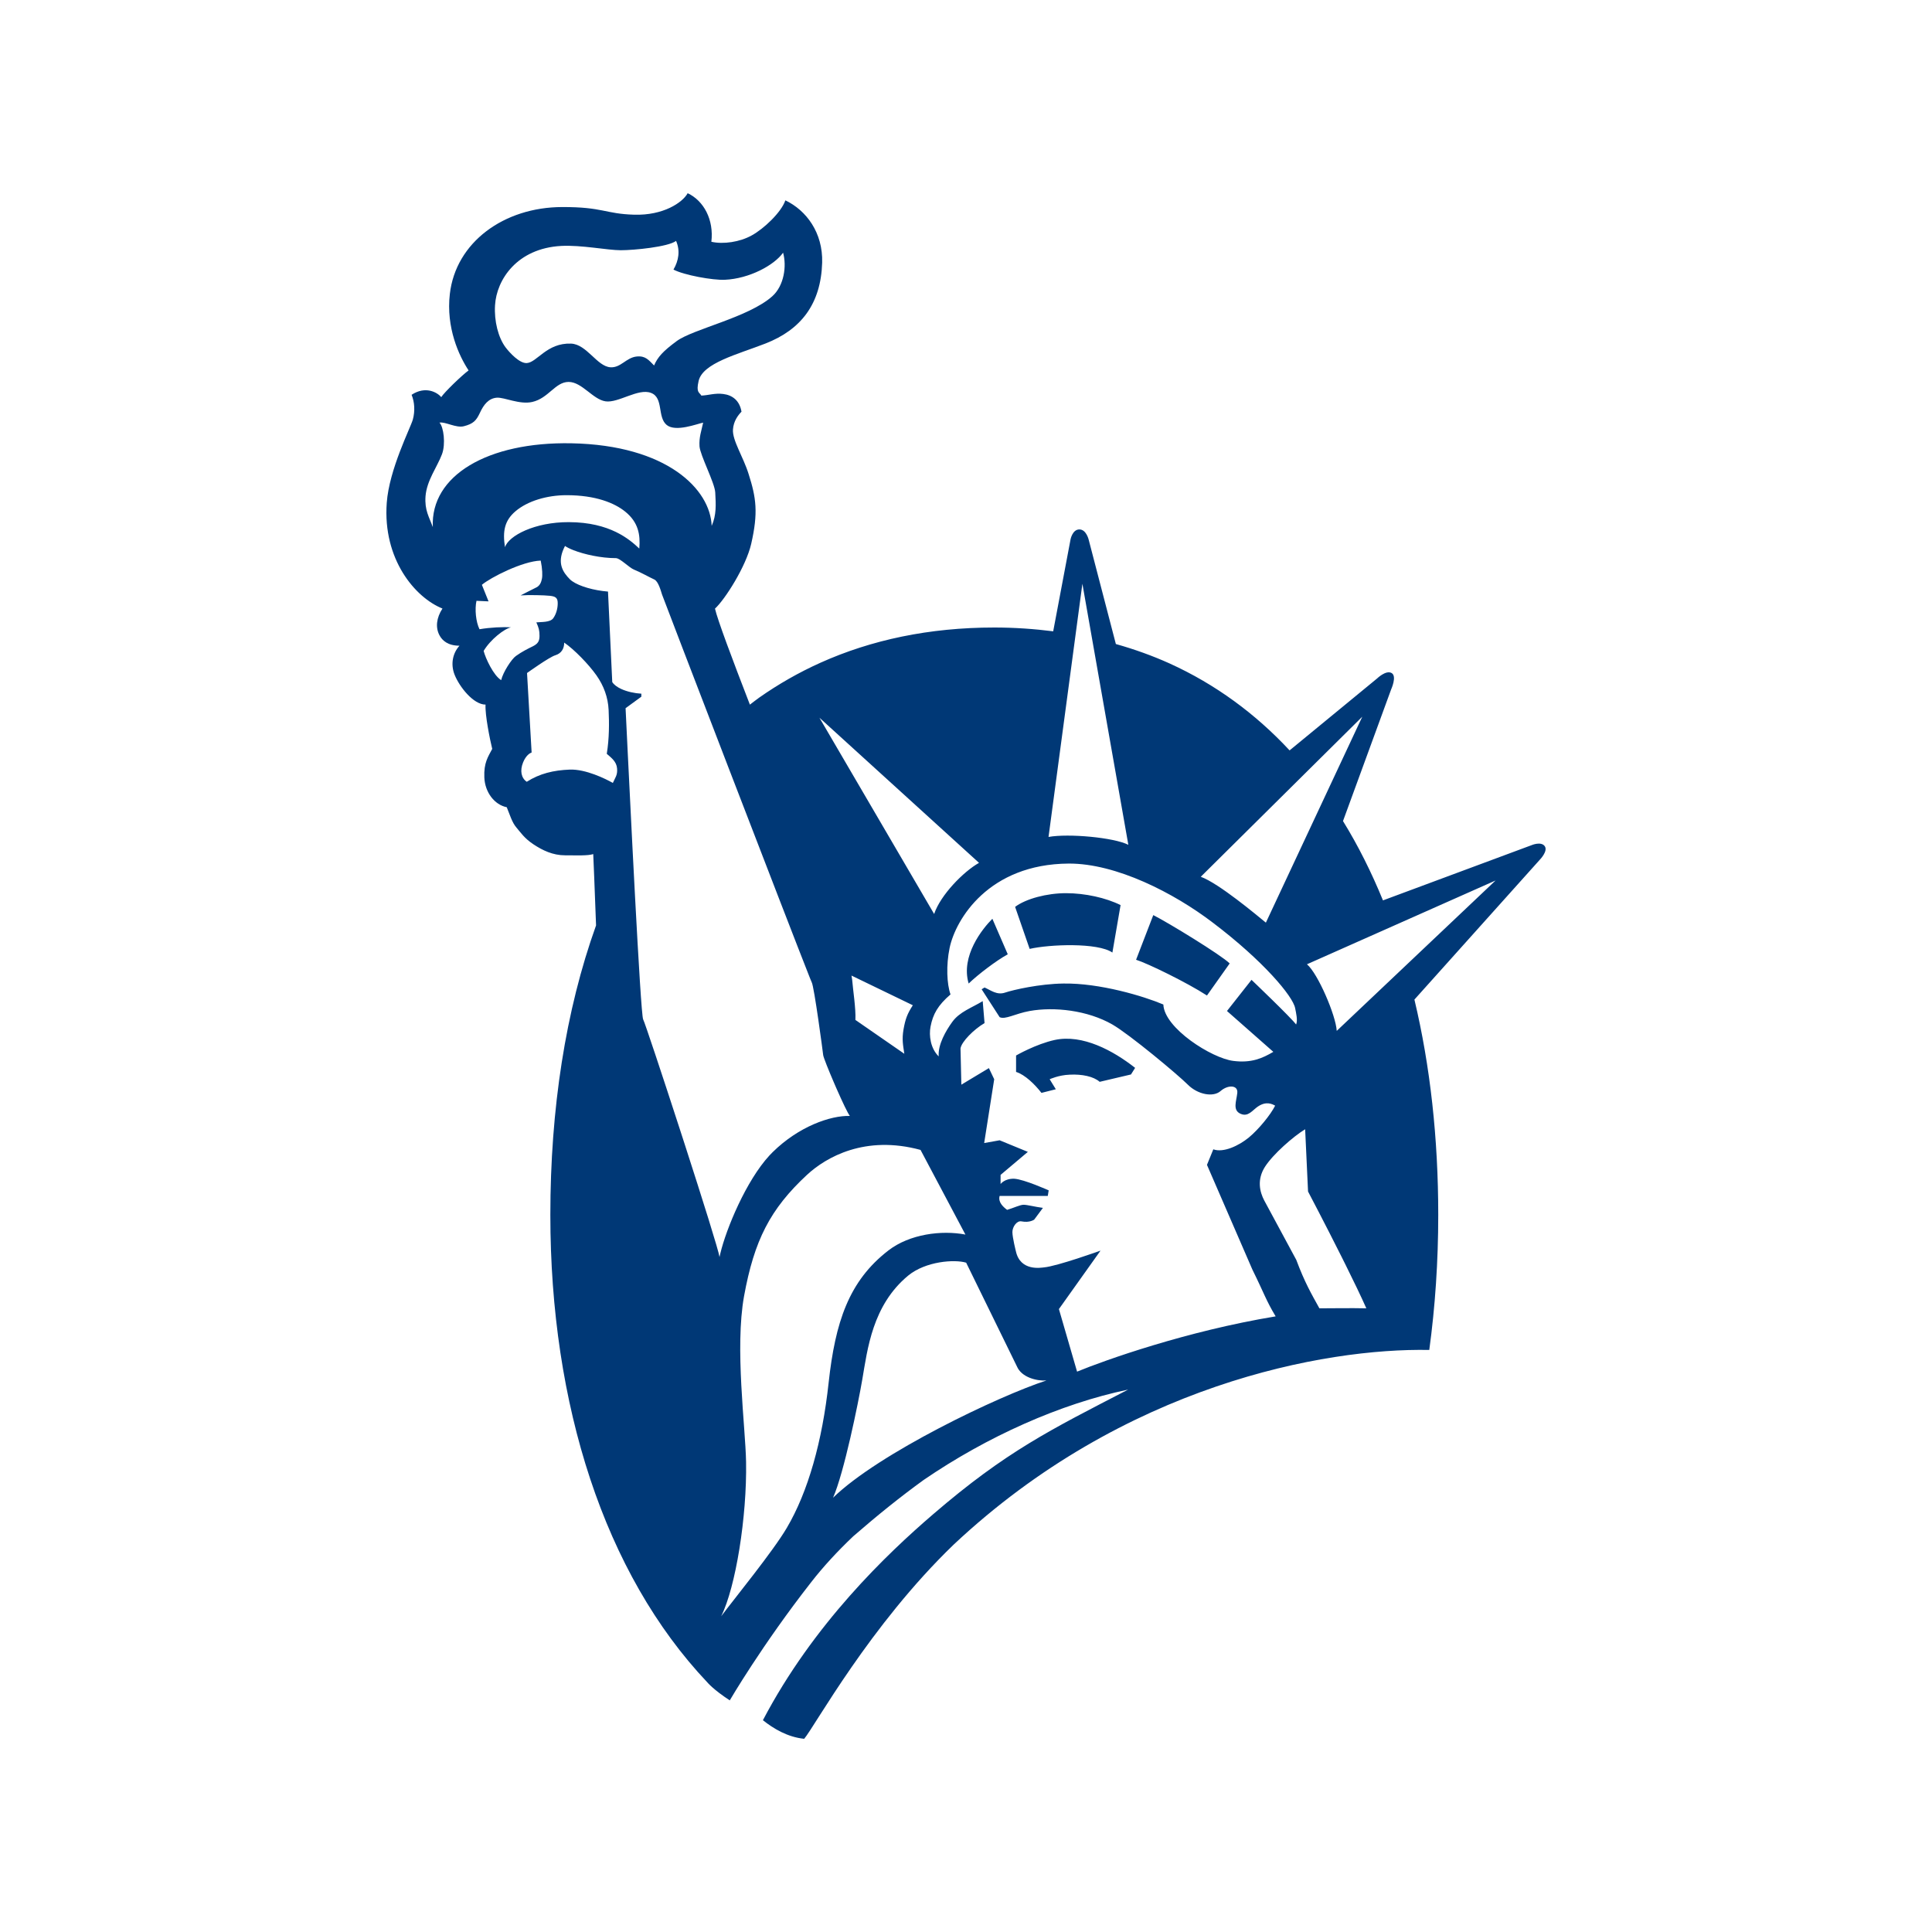 <?xml version="1.0" encoding="UTF-8"?>
<svg width="120px" height="120px" viewBox="0 0 120 120" version="1.1" xmlns="http://www.w3.org/2000/svg" xmlns:xlink="http://www.w3.org/1999/xlink">
    <title>liberty-seguros/icon/liberty-seguros_principal</title>
    <g id="liberty-seguros/icon/liberty-seguros_principal" stroke="none" stroke-width="1" fill="none" fill-rule="evenodd">
        <path d="M42.713,12 C43.713,12.472 44.347,13.645 44.184,15.017 C44.925,15.185 45.951,15.034 46.691,14.622 C47.441,14.211 48.52,13.196 48.781,12.444 C50.081,13.065 51.118,14.449 51.066,16.314 C50.988,18.882 49.751,20.48 47.536,21.34 C45.789,22.019 43.651,22.546 43.392,23.663 C43.221,24.404 43.447,24.365 43.564,24.572 C44.014,24.551 44.409,24.404 44.92,24.471 C45.472,24.539 45.934,24.859 46.056,25.57 C45.83,25.802 45.563,26.162 45.526,26.675 C45.48,27.355 46.162,28.363 46.497,29.44 C46.968,30.915 47.103,31.838 46.658,33.781 C46.339,35.175 45.032,37.235 44.409,37.803 C44.574,38.514 45.457,40.872 46.577,43.766 C46.772,43.62 46.958,43.47 47.155,43.33 C48.34,42.498 49.611,41.77 50.959,41.164 C54.111,39.748 57.708,38.976 61.759,38.976 C63.02,38.976 64.236,39.062 65.416,39.212 L65.416,39.212 L66.495,33.494 C66.495,33.494 66.613,32.884 67.042,32.884 C67.478,32.884 67.623,33.532 67.623,33.532 L67.623,33.532 L69.308,40.002 C70.465,40.328 71.575,40.726 72.634,41.203 C75.494,42.5 77.981,44.333 80.099,46.608 L80.099,46.608 L85.53,42.144 C85.53,42.144 86.088,41.599 86.438,41.805 C86.78,42.004 86.407,42.819 86.407,42.819 L86.407,42.819 L83.416,50.998 C84.36,52.527 85.183,54.178 85.899,55.925 L85.899,55.925 L95.129,52.495 C95.129,52.495 95.71,52.243 95.943,52.552 C96.172,52.861 95.636,53.404 95.636,53.404 L95.636,53.404 L87.852,62.085 C88.837,66.213 89.332,70.718 89.332,75.456 C89.332,78.352 89.141,81.155 88.775,83.848 C82.259,83.723 69.807,86.015 59.236,95.936 C54.017,100.965 50.612,107.22 49.949,108 C48.914,107.896 48.035,107.364 47.386,106.845 C50.516,100.876 55.091,96.513 57.969,94.043 C62.506,90.142 65.244,88.809 70.071,86.31 C65.861,87.188 61.305,89.23 57.371,91.922 C55.954,92.947 54.502,94.113 53.001,95.418 C52.03,96.34 51.144,97.293 50.374,98.285 C47.327,102.181 45.327,105.613 45.327,105.613 C44.3,104.944 43.931,104.492 43.931,104.492 C37.534,97.733 34.183,87.237 34.183,75.46 L34.183,75.46 C34.183,68.887 35.125,62.764 37.022,57.479 C36.935,55.261 36.865,53.262 36.847,53.049 C36.509,53.159 35.846,53.125 35.094,53.125 C34.339,53.125 33.7,52.819 33.133,52.442 C32.565,52.066 32.334,51.701 32.071,51.394 C31.807,51.092 31.664,50.596 31.475,50.138 C30.726,49.99 30.121,49.226 30.083,48.288 C30.044,47.381 30.311,47.011 30.573,46.516 C30.425,45.913 30.121,44.405 30.158,43.764 C29.405,43.764 28.54,42.668 28.238,41.914 C27.969,41.24 28.128,40.555 28.54,40.106 C27.823,40.106 27.471,39.787 27.297,39.459 C27.035,38.968 27.111,38.364 27.482,37.798 C25.786,37.118 23.765,34.741 24.022,31.231 C24.172,29.154 25.492,26.588 25.642,26.06 C25.786,25.531 25.752,24.977 25.565,24.521 C26.429,23.955 27.149,24.365 27.408,24.665 C27.598,24.365 28.654,23.343 29.105,23.006 C28.503,22.095 27.699,20.348 27.94,18.261 C28.308,15.048 31.302,12.866 34.917,12.86 C37.459,12.853 37.575,13.281 39.383,13.335 C41.191,13.393 42.396,12.583 42.713,12 Z M57.176,71.423 C53.73,70.486 51.315,71.875 50.135,72.961 C47.826,75.102 46.846,77.045 46.214,80.507 C45.632,83.732 46.301,88.603 46.34,90.809 C46.397,94.206 45.698,98.576 44.794,100.387 C45.627,99.279 48.019,96.349 48.871,94.897 C50.195,92.652 51.076,89.509 51.468,85.88 C51.88,82.133 52.712,79.567 55.187,77.663 C56.501,76.651 58.473,76.397 59.964,76.681 L59.964,76.681 Z M60.01,78.427 C59.294,78.211 57.497,78.332 56.403,79.234 C54.181,81.078 53.882,83.807 53.559,85.678 C53.311,87.137 52.42,91.498 51.742,93.026 C54.585,90.258 62.034,86.706 64.992,85.745 C64.371,85.783 63.444,85.543 63.161,84.866 L63.161,84.866 Z M66.381,53.638 C61.411,53.668 59.357,57.092 58.982,58.877 C58.758,59.958 58.81,61.123 59.038,61.766 C58.25,62.443 57.947,62.991 57.797,63.766 C57.69,64.321 57.797,65.125 58.304,65.614 C58.25,64.879 58.746,64.027 59.152,63.466 C59.606,62.843 60.356,62.598 61.038,62.182 L61.038,62.182 L61.152,63.546 C60.507,63.918 59.711,64.707 59.659,65.125 L59.659,65.125 L59.711,67.371 L61.422,66.342 L61.752,67.034 L61.129,70.997 L62.089,70.825 L63.842,71.545 L62.148,72.974 L62.148,73.54 C62.148,73.54 62.402,73.192 62.998,73.214 C63.596,73.245 65.136,73.935 65.136,73.935 L65.136,73.935 L65.079,74.281 L62.089,74.281 C61.977,74.675 62.327,74.977 62.553,75.147 C62.944,75.034 63.356,74.83 63.579,74.83 C63.805,74.83 64.326,74.967 64.778,75.023 L64.778,75.023 L64.236,75.752 C64.236,75.752 63.955,75.963 63.444,75.861 C63.16,75.803 62.882,76.199 62.882,76.524 C62.882,76.868 63.098,77.716 63.098,77.716 C63.375,78.987 64.677,78.734 64.845,78.72 C65.668,78.646 68.355,77.679 68.355,77.679 L68.355,77.679 L65.771,81.309 L66.899,85.195 C68.608,84.49 73.704,82.674 79.233,81.762 C78.63,80.761 78.531,80.359 77.791,78.863 L77.791,78.863 L74.967,72.352 L75.361,71.387 C75.986,71.615 76.942,71.165 77.566,70.654 C78.184,70.14 78.919,69.241 79.202,68.673 C78.808,68.446 78.473,68.499 78.127,68.73 C77.791,68.959 77.529,69.389 77.058,69.181 C76.542,68.959 76.796,68.398 76.85,67.889 C76.908,67.381 76.262,67.371 75.813,67.766 C75.361,68.166 74.399,67.99 73.779,67.371 C73.16,66.75 70.169,64.256 69.093,63.634 C67.547,62.747 65.478,62.521 63.953,62.795 C63.061,62.955 62.428,63.35 62.089,63.177 L62.089,63.177 L60.971,61.446 L61.152,61.335 C61.544,61.505 61.918,61.825 62.428,61.652 C62.936,61.48 64.571,61.108 66.044,61.089 C68.303,61.05 71.049,61.877 72.258,62.392 C72.312,63.859 75.266,65.73 76.604,65.895 C77.729,66.038 78.414,65.73 79.089,65.332 L79.089,65.332 L76.21,62.795 L77.734,60.86 C77.734,60.86 80.162,63.177 80.504,63.634 C80.613,63.371 80.504,62.927 80.443,62.616 C80.305,61.883 78.473,59.688 75.341,57.315 C72.905,55.454 69.324,53.625 66.381,53.638 Z M81.065,70.14 C80.332,70.586 79.076,71.683 78.57,72.471 C78.062,73.266 78.242,74.029 78.524,74.563 C78.845,75.163 80.514,78.252 80.514,78.252 C81.037,79.653 81.45,80.358 81.95,81.262 C82.855,81.262 83.833,81.24 84.866,81.262 C84.533,80.514 84.071,79.556 83.587,78.582 L83.363,78.132 C82.314,76.035 81.245,74.007 81.245,74.007 L81.245,74.007 Z M35.094,33.911 C35.094,33.911 35.094,33.911 35.093,33.912 L35.093,33.912 L35.013,34.077 C34.606,34.992 34.956,35.536 35.397,35.981 C35.733,36.312 36.563,36.595 37.428,36.708 C37.54,36.723 37.652,36.735 37.764,36.744 L37.764,36.744 L38.028,42.364 C38.135,42.534 38.336,42.678 38.584,42.793 C38.946,42.96 39.41,43.062 39.835,43.086 L39.835,43.086 L39.835,43.273 L38.856,43.987 C38.87,44.273 39.051,48.08 39.264,52.241 L39.296,52.868 C39.344,53.81 39.394,54.762 39.443,55.689 C39.656,59.67 39.864,63.167 39.947,63.314 C40.039,63.479 41.14,66.788 42.258,70.236 L42.545,71.123 C43.086,72.798 43.611,74.445 44.007,75.72 C44.399,76.984 44.664,77.882 44.691,78.076 L44.691,78.075 L44.691,78.074 L44.691,78.074 L44.739,77.862 C45.113,76.293 46.356,73.326 47.787,71.773 L47.992,71.561 C49.609,69.968 51.583,69.278 52.787,69.313 L52.787,69.312 L52.787,69.312 C52.666,69.171 52.309,68.413 51.956,67.61 L51.956,67.61 L51.805,67.262 C51.456,66.451 51.149,65.68 51.13,65.537 C51.114,65.391 50.978,64.363 50.826,63.322 C50.669,62.24 50.494,61.144 50.417,61.011 C50.41,60.999 50.385,60.94 50.344,60.838 L50.27,60.654 C49.083,57.671 41.191,37.144 41.121,36.929 C41.048,36.702 40.89,36.099 40.633,35.99 C40.348,35.861 39.746,35.523 39.385,35.383 C39.072,35.257 38.517,34.667 38.254,34.667 C37.326,34.667 36.294,34.435 35.627,34.176 C35.401,34.088 35.217,33.997 35.094,33.911 Z M65.515,64.593 C67.239,64.223 69.148,65.259 70.504,66.327 L70.504,66.327 L70.247,66.737 L68.303,67.194 C67.927,66.862 67.211,66.709 66.437,66.75 C65.748,66.776 65.196,67.034 65.196,67.034 L65.196,67.034 L65.579,67.655 L64.687,67.881 C64.292,67.371 63.668,66.75 63.11,66.579 L63.11,66.579 L63.11,65.559 C63.11,65.559 64.347,64.846 65.515,64.593 Z M52.888,60.595 C52.903,60.683 52.924,60.797 52.93,60.859 C52.977,61.466 53.165,62.636 53.131,63.35 L53.131,63.35 L56.169,65.452 C56.093,64.925 56.008,64.569 56.122,63.923 C56.236,63.285 56.356,62.964 56.698,62.438 L56.698,62.438 Z M92.894,54.688 L81.178,59.893 C81.855,60.46 82.972,63.067 83.027,64.03 L83.027,64.03 L92.894,54.688 Z M71.632,56.839 C72.54,57.294 75.867,59.327 76.378,59.841 L76.378,59.841 L74.967,61.833 C73.723,61.027 71.293,59.841 70.564,59.612 L70.564,59.612 Z M61.638,57.067 L62.594,59.273 C61.868,59.671 60.737,60.536 60.165,61.089 C59.659,59.379 61.017,57.687 61.638,57.067 L61.638,57.067 Z M66.21,55.477 C67.398,55.477 68.694,55.764 69.601,56.217 L69.601,56.217 L69.093,59.165 C68.188,58.536 65.196,58.652 63.953,58.937 L63.953,58.937 L63.05,56.327 C63.728,55.819 65.029,55.477 66.21,55.477 Z M84.614,44.515 L74.582,54.458 C75.698,54.86 78.062,56.847 78.626,57.307 L78.626,57.307 L84.614,44.515 Z M50.896,44.578 L58.021,56.769 C58.418,55.585 59.851,54.13 60.809,53.593 L60.809,53.593 L50.896,44.578 Z M67.229,36.257 L65.126,51.984 C66.369,51.759 69.183,52.017 70.083,52.472 L70.083,52.472 L67.229,36.257 Z M35.043,39.913 C35.043,40.29 34.87,40.582 34.494,40.699 C34.121,40.807 32.735,41.802 32.735,41.802 L32.735,41.802 L33.02,46.741 L33.02,46.741 L32.995,46.749 C32.919,46.78 32.673,46.909 32.492,47.349 C32.277,47.874 32.38,48.33 32.718,48.558 C33.519,48.047 34.377,47.84 35.389,47.801 C36.372,47.763 37.609,48.37 38.065,48.63 C38.213,48.295 38.366,48.145 38.327,47.726 C38.291,47.31 37.995,47.085 37.688,46.821 C37.847,45.84 37.839,44.896 37.803,44.103 C37.766,43.31 37.5,42.593 37.05,41.952 C36.563,41.259 35.656,40.329 35.043,39.913 Z M33.585,34.82 C32.455,34.854 30.458,35.874 29.931,36.324 L29.931,36.324 L30.344,37.352 L29.595,37.318 C29.48,37.835 29.556,38.628 29.783,39.083 C30.458,38.967 31.248,38.931 31.741,38.967 C31.329,39.044 30.458,39.724 30.04,40.43 C30.157,40.889 30.65,41.953 31.129,42.245 C31.241,41.754 31.776,40.931 32.045,40.744 C32.419,40.476 32.792,40.29 33.095,40.143 C33.396,39.99 33.51,39.838 33.51,39.499 C33.51,39.156 33.466,38.996 33.313,38.657 C33.612,38.623 34.171,38.669 34.363,38.399 C34.548,38.14 34.641,37.797 34.641,37.461 C34.641,37.117 34.485,37.042 34.151,37.006 C33.811,36.967 32.823,36.944 32.336,36.982 C32.336,36.982 33.095,36.59 33.323,36.481 C33.547,36.367 33.622,36.138 33.659,35.949 C33.7,35.761 33.692,35.339 33.585,34.82 Z M35.189,30.757 C33.982,30.757 32.772,31.113 32.017,31.756 C31.329,32.343 31.213,33.002 31.365,33.989 C31.589,33.273 33.22,32.423 35.333,32.431 C37.894,32.438 39.105,33.505 39.708,34.072 C39.781,33.203 39.646,32.438 38.838,31.782 C38.171,31.239 36.994,30.757 35.189,30.757 Z M35.318,23.722 C34.485,23.722 34.072,24.739 33.056,24.967 C32.272,25.145 31.323,24.668 30.859,24.701 C30.345,24.739 30.04,25.14 29.812,25.633 C29.585,26.12 29.404,26.323 28.803,26.476 C28.325,26.595 27.635,26.176 27.296,26.251 C27.558,26.514 27.69,27.585 27.452,28.214 C27.155,29.005 26.508,29.837 26.43,30.825 C26.367,31.698 26.653,32.1 26.883,32.739 C26.73,29.532 30.296,27.435 35.489,27.533 C41.44,27.647 44.124,30.401 44.203,32.664 C44.505,31.987 44.466,31.347 44.425,30.587 C44.394,29.989 43.489,28.285 43.448,27.723 C43.412,27.155 43.564,26.775 43.674,26.251 C43.299,26.323 41.98,26.85 41.415,26.4 C40.812,25.913 41.23,24.701 40.436,24.404 C39.646,24.096 38.406,25.044 37.612,24.928 C36.824,24.812 36.145,23.722 35.318,23.722 Z M41.992,14.963 C41.5,15.336 39.384,15.542 38.556,15.542 C37.729,15.542 36.111,15.208 34.857,15.275 C32.111,15.425 30.838,17.377 30.747,18.965 C30.687,19.947 30.949,20.968 31.401,21.574 C31.658,21.913 32.27,22.578 32.719,22.551 C33.359,22.513 33.961,21.285 35.47,21.342 C36.445,21.381 37.085,22.763 37.915,22.812 C38.556,22.856 38.89,22.213 39.541,22.144 C40.094,22.086 40.288,22.363 40.626,22.701 C40.852,22.174 41.18,21.815 42.021,21.193 C43.033,20.436 46.497,19.72 47.971,18.399 C48.705,17.74 48.871,16.518 48.639,15.695 C48.08,16.482 46.538,17.306 45.032,17.377 C44.278,17.416 42.469,17.085 41.831,16.744 C42.153,16.19 42.259,15.567 41.992,14.963 Z" id="Combined-Shape" fill="#003876" fill-rule="nonzero"></path>
    </g>
</svg>